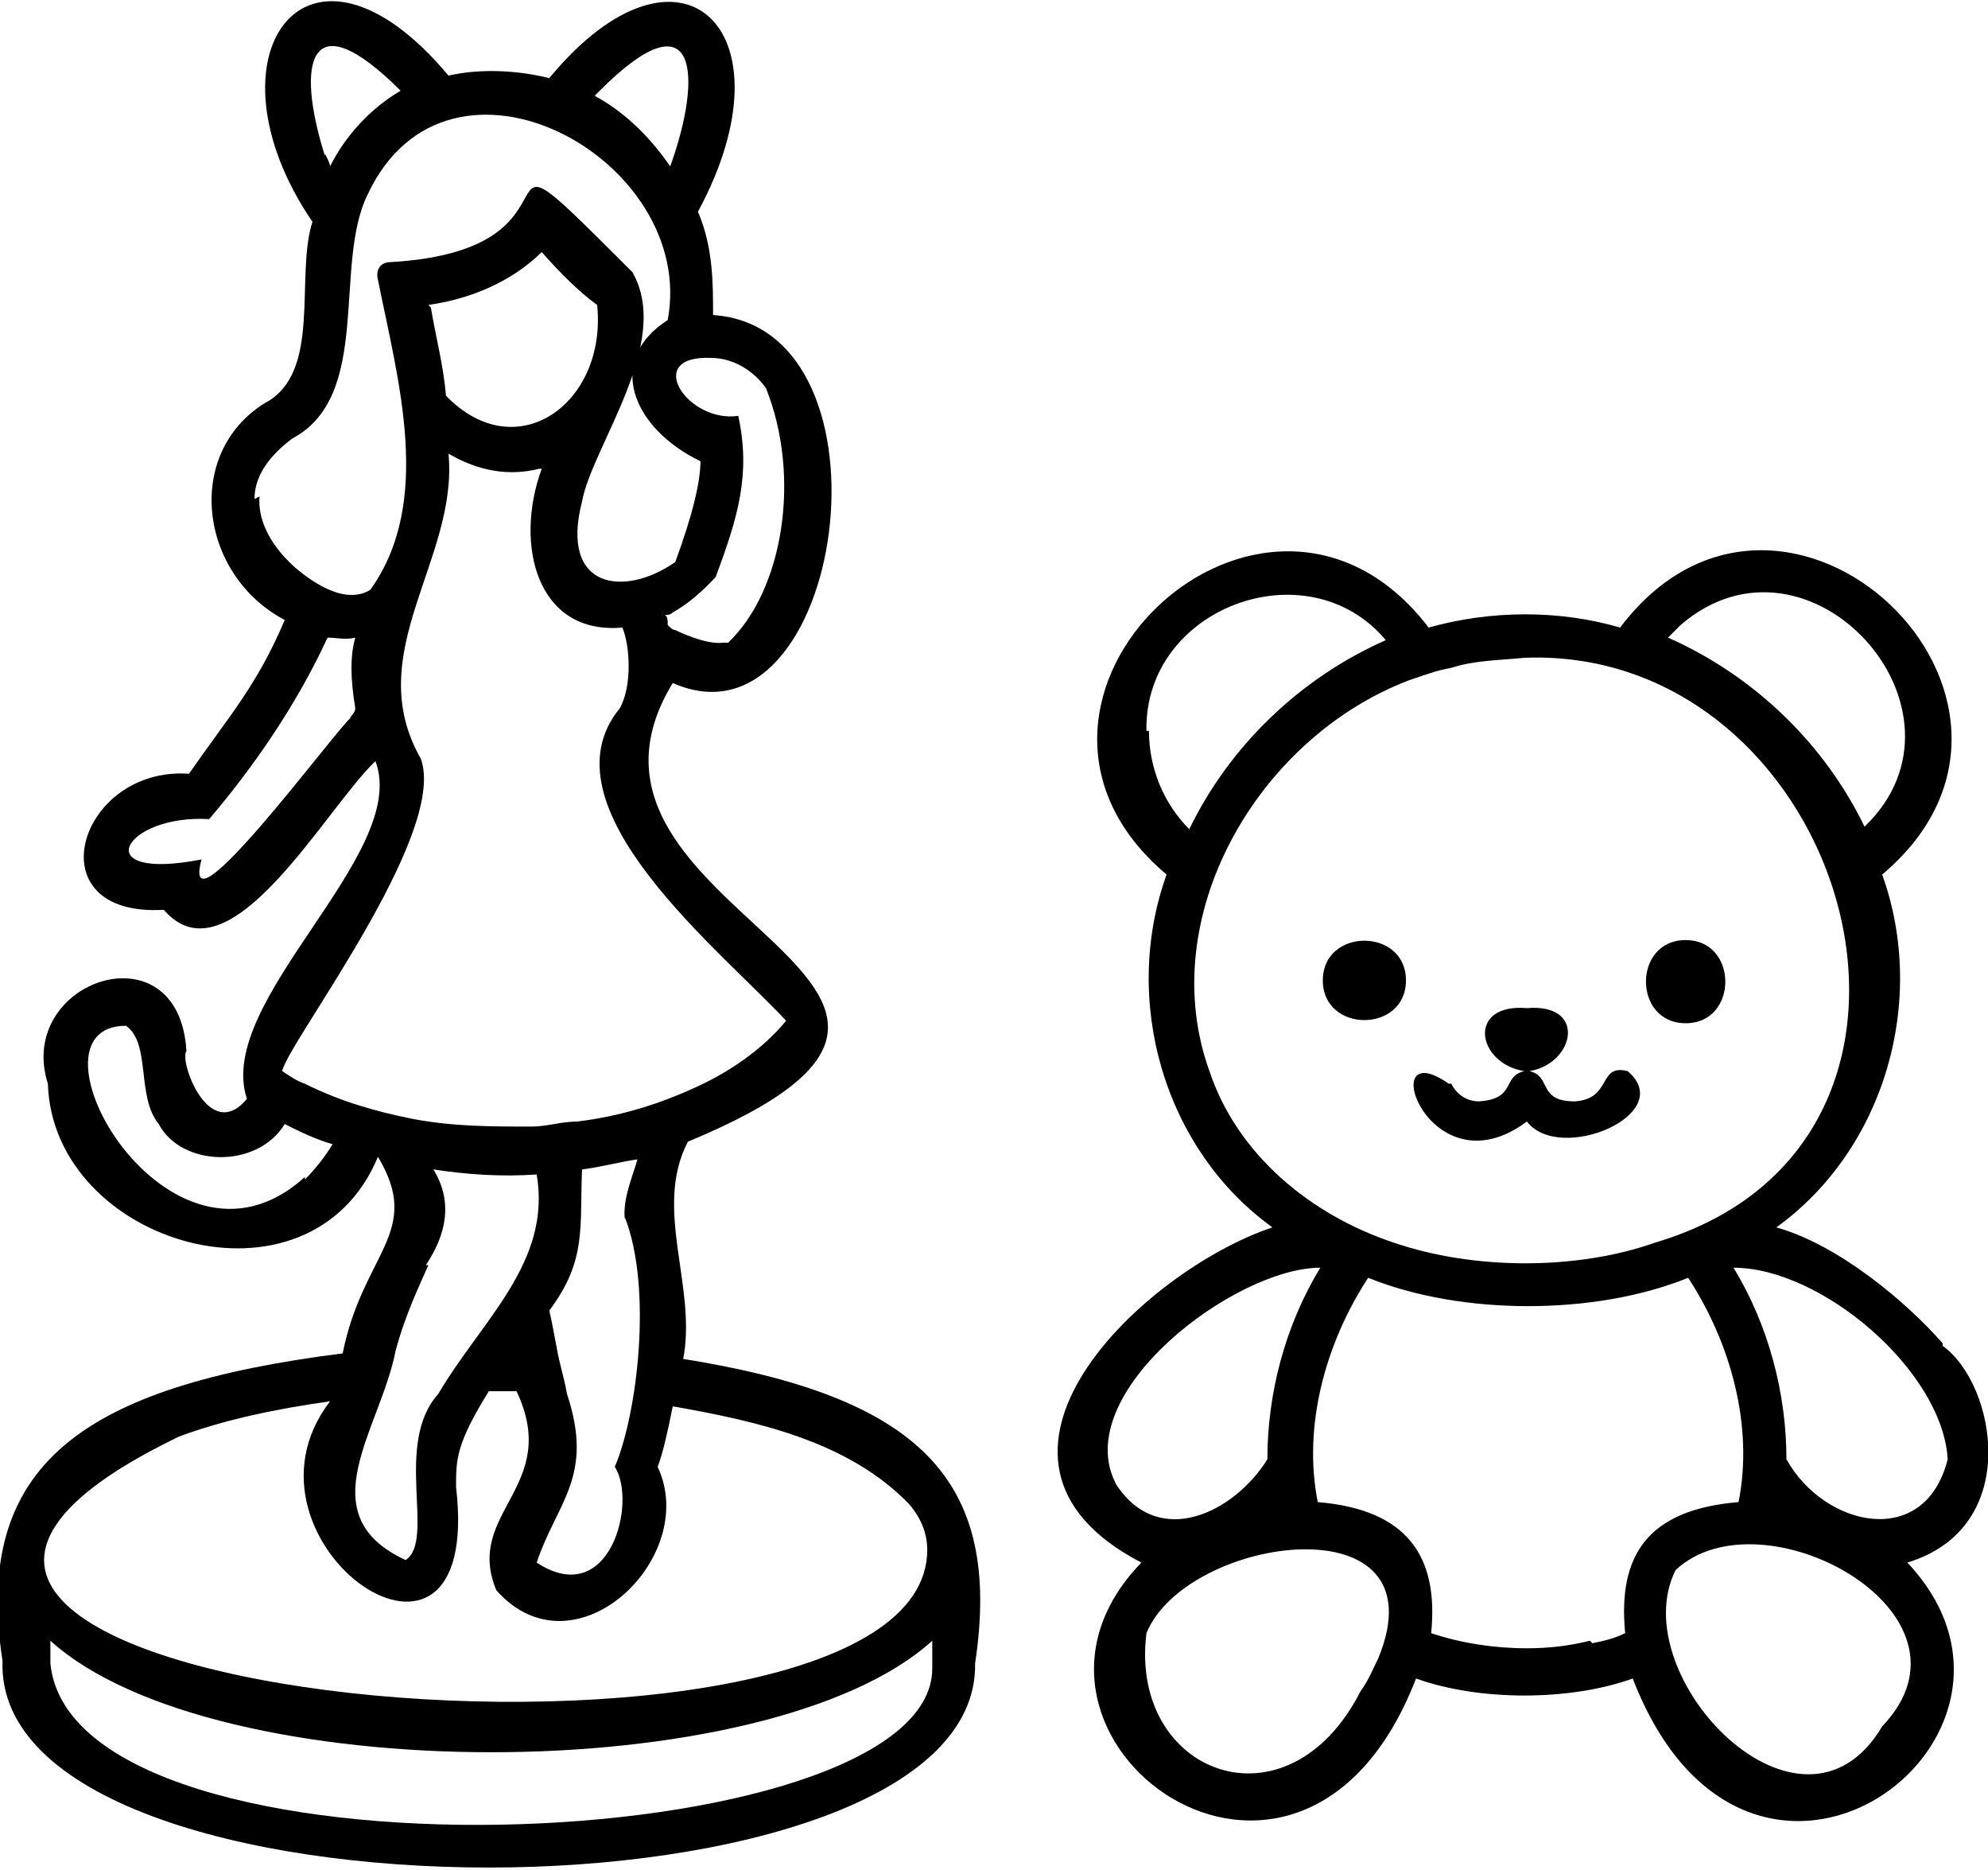<?xml version="1.0" encoding="UTF-8"?><svg id="_レイヤー_2" xmlns="http://www.w3.org/2000/svg" viewBox="0 0 78.9 74.2"><g id="_レイヤー_1-2"><path d="M27.1,54c.6-2.9-1.2-6,.2-8.7,15.2-6.3-6.2-9-.6-18.2,6.8,3,9.2-14.1,1.6-14.6,0-1.3,0-2.7-.6-4.1,3.9-7.2-.7-11.6-5.9-5.3-1.2-.3-2.7-.4-4-.1-5.6-6.7-9.9-.8-5.4,5.8-.7,2.2.4,6-1.9,7.2-3.2,2-2.6,6.8.8,8.6-1.1,2.6-2.2,3.8-3.8,6.1-4.4-.3-6.2,5.7-1,5.4,2.6,3,6.4-4,8.4-5.9,1.4,3.7-6.4,9.5-5.1,13.4-1.5,1.8-2.7-1.5-2.4-1.9-.3-5-6.8-2.8-5.5,1.3.2,6.4,10.4,9.4,13.1,2.9,0,0,0,0,0,0,1.8,3-.6,3.8-1.4,7.8-10.3,1.3-14.7,4.4-13.5,12.2-.2,5.5,9.6,8.2,19.3,8.2,9.6,0,19.4-2.7,19.3-8.1,1.1-7.3-2.2-10.6-11.7-12.1ZM24.8,48.3c1.1,2.8.5,7.8-.4,9.9.9,1.4-.2,5.7-3.1,3.8.8-2.4,2.3-3.4,1.2-6.7h0c-.1-.6-.3-1.2-.4-1.8h0c-.1-.5-.2-1.1-.3-1.5,1.5-2,1.2-3.3,1.3-5.6.8-.1,1.5-.3,2.2-.4-.2.7-.6,1.6-.5,2.4ZM24.6,28.1c-3.2,3.9,4,9.6,6.6,12.4-.9,1.1-2.2,2-3.5,2.6,0,0,0,0,0,0-1.5.7-3.1,1.2-4.8,1.4,0,0,0,0,0,0-.6,0-1.2.2-1.8.2,0,0,0,0,0,0-1.6,0-3.1,0-4.7-.3,0,0,0,0,0,0-1.5-.3-2.9-.7-4.3-1.4,0,0,0,0,0,0-.3-.1-.6-.3-.9-.5.2-1.1,6.6-9.4,5.5-12.4-2.4-4.2,1.5-7.9,1.1-12.1,1.2.7,2.4.9,3.6.6,0,0,0,0,.1,0,0,0,0,0,0,0,0,0,0,0,0,0-1.1,3-.2,6.6,3.2,6.3.3.7.4,2.3-.1,3.2ZM17,12.1c2.1-.3,3.6-1.2,4.5-2.1.7.8,1.5,1.6,2.2,2.1.4,3.9-3.2,6.5-6,3.6-.1-1.2-.4-2.3-.6-3.5ZM30.4,15.4c1.4,3.5.7,8-1.5,10.1,0,0,0,0,0,0,0,0-.1,0-.2,0h0c-.7.1-1.9-.5-1.9-.5,0,0,0,0,0,0h0c-.1,0-.2-.1-.3-.2,0-.2,0-.3-.1-.4.1,0,.2,0,.3-.1h0c.9-.5,1.6-1.3,1.7-1.4.9-2.4,1.4-4.1.9-6.4-2,.3-3.8-2.4-1.1-2.3,0,0,0,0,0,0,.9,0,1.7.5,2.2,1.2ZM23.8,3.6c3.9-3.9,4.1-.6,2.8,3-.9-1.3-1.9-2.2-3-2.8h0c0,0,.1-.1.2-.2ZM12.9,6.2c-1.2-3.8-.6-6.2,3-2.6-1.2.7-2.2,1.8-2.8,3,0-.1-.1-.3-.2-.5ZM10.1,19.8c0-1,.7-1.8,1.5-2.4,3.2-1.7,1.6-6.9,3-9.7,3.2-6.8,13.1-1.4,11.9,5-2.5,1.6-1.4,4.3,1.3,5.6,0,.8-.3,2.1-1,4-2,1.4-4.6,1.1-3.7-2.4.4-2.2,3.6-6.3,2-9.1h0c-7.1-7.1-.9-.9-9.6-.4-.4,0-.6.3-.5.7.8,4,2.2,8.8-.3,12.3,0,0,0,0,0,0-.8.5-1.8,0-2.5-.5,0,0,0,0,0,0-1-.7-2-1.9-1.9-3.2ZM13.9,28.5c-.6.5-6.8,8.9-5.9,5.6-4.6.9-3.1-1.8.3-1.6,1.8-2.1,3.5-4.6,4.7-7.2,0,0,0,0,0,0,.4,0,.7.1,1.1,0-.2.7-.2,1.6,0,2.8,0,.2-.2.3-.2.4ZM12.1,46.7c-5.4,4.9-11.5-6-7.1-6,1,.7.4,2.8,1.3,3.9.9,1.7,3.9,1.8,5,0,.6.3,1.2.6,1.9.8-.3.5-.7,1-1.1,1.4ZM16.9,50.2c.8-1.2,1.1-2.5.3-3.8h0c1.3.2,2.7.3,4.1.2.6,3.5-2.2,5.8-3.9,8.7h0c-1.8,2-.1,5.8-1.3,6.6-3.9-1.8-1-5.2-.4-8.3h0c.4-1.5,1-2.7,1.3-3.4ZM7.1,57c1.9-.7,3.9-1.1,6-1.4-4.3,5.6,6.1,12.8,5,3.4,0-1.1,0-1.7,1.3-3.8.4,0,.8,0,1.1,0,1.8,3.8-2.1,4.8-.8,7.9,3.1,3.5,8.1-1.3,6.4-4.9.2-.5.4-1.4.6-2.4h0c3.4.6,7,1.4,9.4,3.9h0c.5.6.7,1.2.7,1.8h0c0,10.6-51.1,6-29.9-4.4ZM37,66.2c0,7.6-34.1,9-35-.2h0s0-.9,0-.9c6.5,5.9,28.5,5.9,35,0h0s0,.9,0,.9h0c0,0,0,.1,0,.2Z"/><path d="M77.1,53.3c-1.4-1.6-4.1-3.9-6.6-4.6,4.3-3.1,6-9,4.2-14,8.2-6.9-3.9-18.4-10.4-9.8-2.4-.7-5.1-.7-7.6,0-6.5-8.5-18.6,2.9-10.4,9.8-1.8,5-.1,10.9,4.2,14-5.1,1.7-13.1,9.2-5.2,13.3-6.7,6.9,6.3,16.5,10.9,4.6,2.5.9,6.1.9,8.6,0,4.6,11.9,17.5,2.4,10.9-4.6,4.6-1.4,3.5-7.1,1.4-8.6ZM66.7,24.8c5.1-4.4,12.1,3.4,7.3,8-1.6-3.3-4.4-6-7.8-7.5.2-.2.4-.4.6-.6ZM45.5,29c-.1-4.9,6.4-7.3,9.5-3.6-3.4,1.5-6.2,4.2-7.8,7.5-1-1-1.6-2.4-1.6-3.9ZM48,42.5c-2.2-6.1,1.9-13.2,7.9-15.5h0c.6-.2,1.1-.4,1.7-.5.9-.3,1.9-.3,2.9-.4,12.8-.5,18.7,19.2,5.2,23.2-3.1,1.1-7.2,1.1-10.4,0,0,0,0,0,0,0-3.3-1.1-6.2-3.5-7.3-6.8ZM44.3,58.9c-1.9-3.6,4.7-8.6,8.1-8.6-1.4,2.3-2.1,5-2.1,7.6-1.3,2.1-4.3,3.6-6,1ZM54,67.1c-2.9,5.7-9.2,3.3-8.5-2.3,1.6-3.9,11.8-5.3,9.2,1,0,0,0,0,0,0-.2.4-.4.9-.7,1.3ZM63.1,65.1c-.8.2-1.6.3-2.5.3-1.3,0-2.6-.2-3.8-.6h0c.3-3-.9-4.9-4.5-5.2-.6-3,.3-6.3,2-8.9,3.7,1.5,9,1.5,12.7,0,1.7,2.6,2.6,5.9,2,8.9-3.6.3-4.8,2.1-4.5,5.2-.4.2-.8.3-1.3.4ZM74.7,68.5c-3.2,5.4-10.3-2-8.2-6.2,3.4-3.2,12.5,1.7,8.2,6.2ZM77.3,57.9c-.9,3.6-4.9,2.7-6.4,0,0-2.6-.7-5.3-2.1-7.6,3.5,0,8.3,4.1,8.5,7.6Z"/><path d="M55.8,38.9c0-2.1-3.3-2.1-3.3,0,0,2.1,3.3,2.1,3.3,0Z"/><path d="M66.9,37.3c-2.1,0-2.1,3.3,0,3.3,2.1,0,2.1-3.3,0-3.3Z"/><path d="M57.5,43c-3-2.1-.8,4.4,3.1,1.5,1.3,1.7,6-.3,4-2-1.2-.3-.6,1.1-2.1,1.2-1.5,0-.9-1-1.8-1.2,1.8-.3,2.3-2.7-.1-2.5-2.4-.2-2,2.2-.1,2.5-.9.2-.3,1.1-1.8,1.2-.8,0-1.1-.7-1.1-.7Z"/></g></svg>